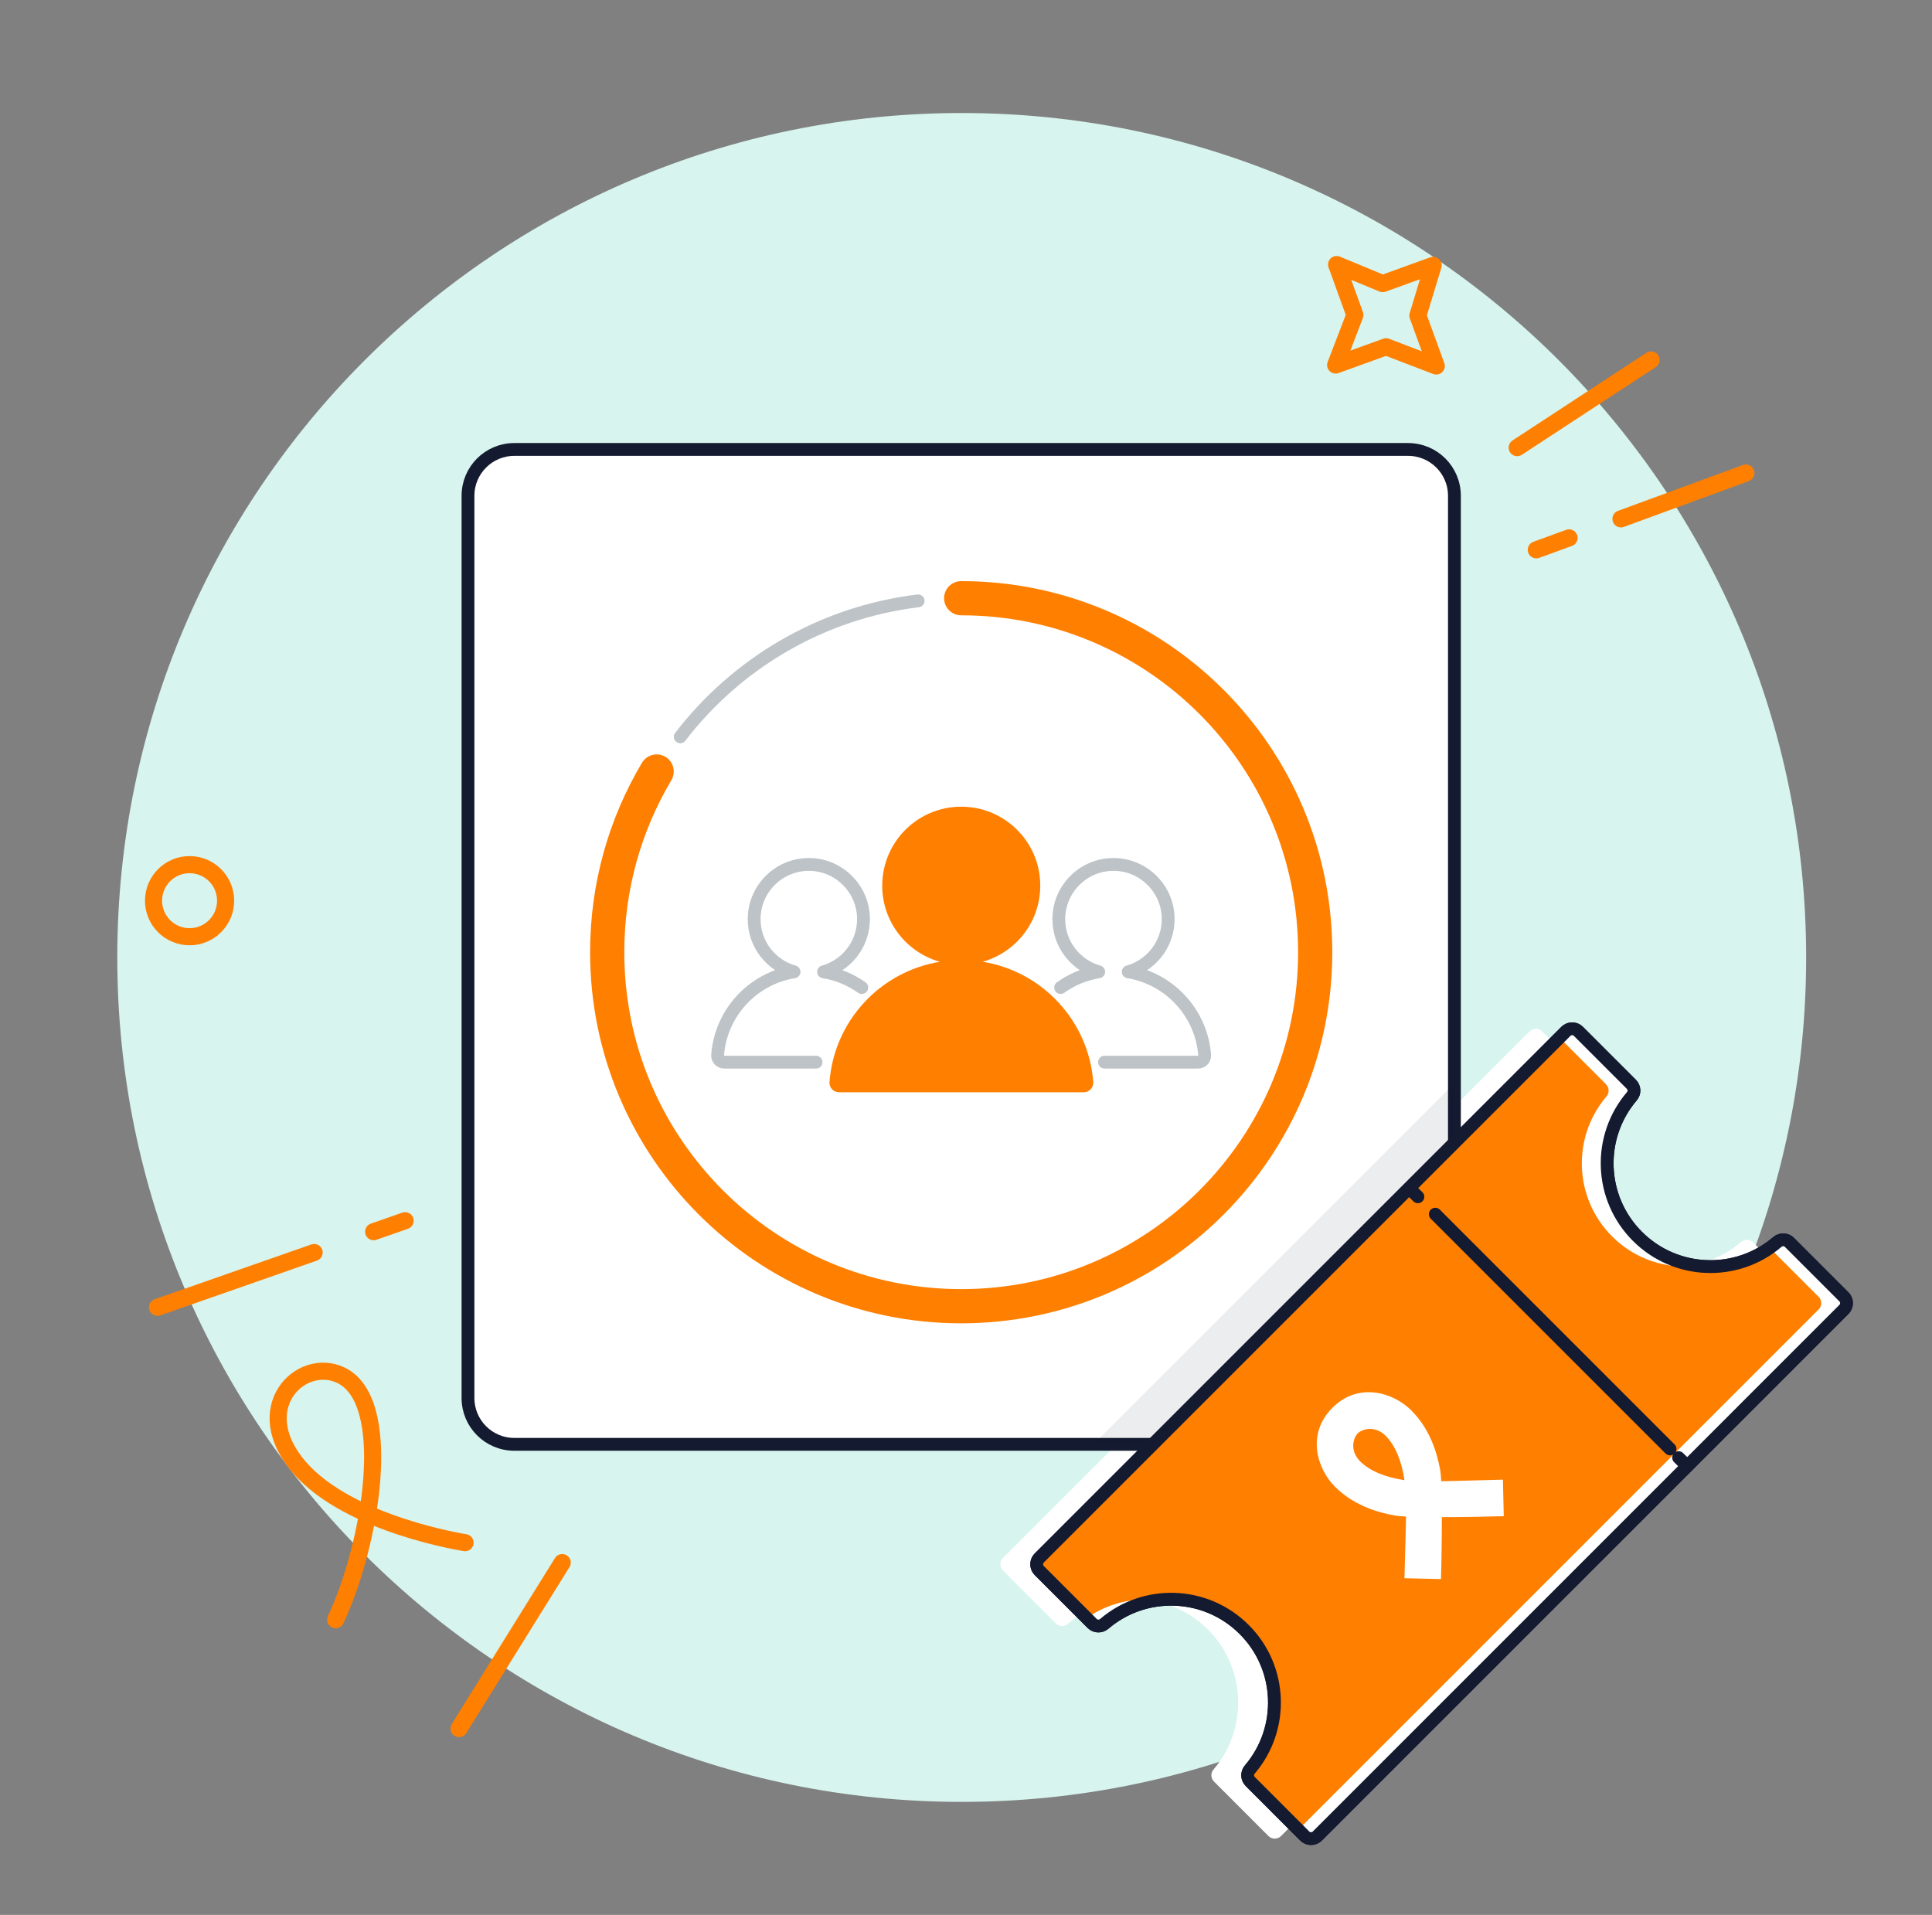 <svg width="113" height="112" viewBox="0 0 113 112" fill="none" xmlns="http://www.w3.org/2000/svg">
<rect x="0" y="0" width="113" height="112" fill="#808080" stroke="none"/>
<path d="M56.25 105.39C83.527 105.39 105.64 83.278 105.64 56C105.64 28.723 83.527 6.61 56.25 6.61C28.973 6.61 6.86 28.723 6.86 56C6.86 83.278 28.973 105.39 56.25 105.39Z" fill="#D7F4EE"/>
<path d="M18.374 73.258L9.213 76.463" stroke="#FF7F00" stroke-linecap="round" stroke-linejoin="round"/>
<path d="M23.694 71.398L21.854 72.041" stroke="#FF7F00" stroke-linecap="round" stroke-linejoin="round"/>
<path d="M26.849 101.101L32.883 91.395" stroke="#FF7F00" stroke-linecap="round" stroke-linejoin="round"/>
<path d="M88.738 26.181L96.569 21.053" stroke="#FF7F00" stroke-linecap="round" stroke-linejoin="round"/>
<path d="M80.872 16.589L83.822 15.521L82.93 18.457L84.005 21.407L81.07 20.282L78.12 21.35L79.245 18.422L78.177 15.472L80.872 16.589Z" stroke="#FF7F00" stroke-linecap="round" stroke-linejoin="round"/>
<path d="M27.202 90.228C27.202 90.228 20.468 89.196 17.539 85.857C14.498 82.383 17.575 79.32 19.93 80.431C23.099 81.931 21.706 90.328 19.633 94.734" stroke="#FF7F00" stroke-linecap="round" stroke-linejoin="round"/>
<path d="M94.807 30.348L102.115 27.667" stroke="#FF7F00" stroke-linecap="round" stroke-linejoin="round"/>
<path d="M89.856 32.159L91.773 31.459" stroke="#FF7F00" stroke-linecap="round" stroke-linejoin="round"/>
<path d="M82.357 26.288H30.081C28.585 26.288 27.372 27.501 27.372 28.997V81.768C27.372 83.264 28.585 84.477 30.081 84.477H82.357C83.853 84.477 85.067 83.264 85.067 81.768V28.997C85.067 27.501 83.853 26.288 82.357 26.288Z" fill="white"/>
<path d="M105.729 76.583C105.927 76.385 105.927 76.052 105.729 75.854L102.539 72.664C102.348 72.473 102.044 72.466 101.839 72.636C99.469 74.666 95.897 74.56 93.647 72.31C91.405 70.068 91.291 66.496 93.322 64.119C93.499 63.914 93.484 63.609 93.293 63.419L90.195 60.32C89.997 60.122 89.665 60.122 89.466 60.32L58.66 91.127C58.462 91.325 58.462 91.657 58.66 91.856L61.758 94.954C61.949 95.145 62.253 95.152 62.458 94.982C64.828 92.952 68.4 93.058 70.65 95.308C72.892 97.55 73.006 101.122 70.975 103.499C70.799 103.704 70.813 104.008 71.004 104.199L74.194 107.39C74.392 107.588 74.725 107.588 74.923 107.39L105.729 76.583Z" fill="white"/>
<path d="M82.357 26.288H30.081C28.585 26.288 27.372 27.501 27.372 28.997V81.768C27.372 83.264 28.585 84.477 30.081 84.477H82.357C83.853 84.477 85.067 83.264 85.067 81.768V28.997C85.067 27.501 83.853 26.288 82.357 26.288Z" fill="white" stroke="#141A30" stroke-width="0.75" stroke-linecap="round" stroke-linejoin="round"/>
<path opacity="0.08" d="M85.066 63.362L63.908 84.52H78.941C82.322 84.52 85.066 81.775 85.066 78.394V63.362Z" fill="#141A30"/>
<path d="M57.471 56.253C59.587 55.658 61.086 53.607 60.81 51.244C60.563 49.136 58.858 47.446 56.75 47.212C53.956 46.901 51.6 49.08 51.6 51.803C51.6 53.925 53.029 55.708 54.974 56.253C51.487 56.819 48.785 59.712 48.516 63.291C48.495 63.609 48.749 63.885 49.075 63.885H63.385C63.703 63.885 63.965 63.609 63.944 63.291C63.675 59.719 60.966 56.819 57.486 56.253H57.471Z" fill="#FF7F00"/>
<path d="M64.602 62.124H70.077C70.296 62.124 70.48 61.933 70.459 61.714C70.268 59.238 68.4 57.236 65.988 56.84C67.453 56.429 68.493 55.008 68.302 53.373C68.132 51.916 66.95 50.742 65.493 50.579C63.562 50.367 61.928 51.874 61.928 53.763C61.928 55.227 62.918 56.465 64.262 56.84C63.442 56.974 62.685 57.292 62.034 57.759" stroke="#BDC3C6" stroke-width="0.75" stroke-linecap="round" stroke-linejoin="round"/>
<path d="M50.405 57.759C49.754 57.3 48.997 56.974 48.169 56.84C49.633 56.429 50.673 55.008 50.482 53.373C50.313 51.916 49.131 50.742 47.674 50.579C45.743 50.367 44.109 51.874 44.109 53.763C44.109 55.227 45.099 56.465 46.443 56.84C44.031 57.229 42.157 59.238 41.972 61.714C41.958 61.933 42.135 62.124 42.355 62.124H47.731" stroke="#BDC3C6" stroke-width="0.75" stroke-linecap="round" stroke-linejoin="round"/>
<path d="M39.787 43.095C43.09 38.794 48.049 35.831 53.701 35.144" stroke="#BDC3C6" stroke-width="0.75" stroke-linecap="round" stroke-linejoin="round"/>
<path d="M56.219 34.989C67.658 34.989 76.924 44.262 76.924 55.694C76.924 67.125 67.651 76.399 56.219 76.399C44.788 76.399 35.514 67.125 35.514 55.694C35.514 51.831 36.568 48.217 38.407 45.125" stroke="#FF7F00" stroke-width="2" stroke-linecap="round" stroke-linejoin="round"/>
<path d="M107.851 76.583C108.05 76.385 108.05 76.052 107.851 75.854L104.661 72.664C104.47 72.473 104.166 72.466 103.961 72.636C101.591 74.666 98.019 74.56 95.769 72.31C93.527 70.068 93.414 66.496 95.444 64.119C95.621 63.914 95.607 63.609 95.416 63.419L92.317 60.32C92.119 60.122 91.787 60.122 91.589 60.32L60.782 91.127C60.584 91.325 60.584 91.657 60.782 91.856L63.88 94.954C64.071 95.145 64.376 95.152 64.581 94.982C66.95 92.952 70.523 93.058 72.772 95.308C75.015 97.55 75.128 101.122 73.097 103.499C72.921 103.704 72.935 104.008 73.126 104.199L76.316 107.39C76.514 107.588 76.847 107.588 77.045 107.39L107.851 76.583Z" fill="#FF7F00" stroke="#141A30" stroke-width="0.75" stroke-miterlimit="10"/>
<path d="M107.851 76.583C108.05 76.385 108.05 76.052 107.851 75.854L104.661 72.664C104.47 72.473 104.166 72.466 103.961 72.636C101.591 74.666 98.019 74.56 95.769 72.31C93.527 70.068 93.414 66.496 95.444 64.119C95.621 63.914 95.607 63.609 95.416 63.419L92.317 60.32C92.119 60.122 91.787 60.122 91.589 60.32L60.782 91.127C60.584 91.325 60.584 91.657 60.782 91.856L63.88 94.954C64.071 95.145 64.376 95.152 64.581 94.982C66.95 92.952 70.523 93.058 72.772 95.308C75.015 97.55 75.128 101.122 73.097 103.499C72.921 103.704 72.935 104.008 73.126 104.199L76.316 107.39C76.514 107.588 76.847 107.588 77.045 107.39L107.851 76.583Z" fill="#FF7F00"/>
<path d="M93.937 63.425C94.128 63.616 94.135 63.92 93.965 64.126C91.935 66.495 92.041 70.068 94.291 72.317C95.656 73.683 97.509 74.248 99.285 74.036C98.004 73.874 96.76 73.3 95.776 72.317C93.534 70.075 93.421 66.502 95.451 64.126C95.628 63.92 95.614 63.616 95.423 63.425L92.324 60.327C92.126 60.129 91.794 60.129 91.596 60.327L91.221 60.702L93.937 63.418V63.425Z" fill="white"/>
<path d="M107.851 75.854L104.661 72.664C104.47 72.473 104.166 72.466 103.961 72.636C103.812 72.763 103.664 72.876 103.508 72.989L106.373 75.854C106.571 76.052 106.571 76.385 106.373 76.583L75.941 107.015L76.316 107.39C76.514 107.588 76.847 107.588 77.045 107.39L107.851 76.583C108.049 76.385 108.049 76.052 107.851 75.854Z" fill="white"/>
<path d="M63.555 94.635L63.88 94.961C64.071 95.152 64.375 95.159 64.581 94.989C65.514 94.19 66.632 93.73 67.778 93.595C66.321 93.412 64.807 93.758 63.555 94.642V94.635Z" fill="white"/>
<path d="M107.851 76.583C108.05 76.385 108.05 76.052 107.851 75.854L104.661 72.664C104.47 72.473 104.166 72.466 103.961 72.636C101.591 74.666 98.019 74.56 95.769 72.31C93.527 70.068 93.414 66.496 95.444 64.119C95.621 63.914 95.607 63.609 95.416 63.419L92.317 60.32C92.119 60.122 91.787 60.122 91.589 60.32L60.782 91.127C60.584 91.325 60.584 91.657 60.782 91.856L63.88 94.954C64.071 95.145 64.376 95.152 64.581 94.982C66.95 92.952 70.523 93.058 72.772 95.308C75.015 97.55 75.128 101.122 73.097 103.499C72.921 103.704 72.935 104.008 73.126 104.199L76.316 107.39C76.514 107.588 76.847 107.588 77.045 107.39L107.851 76.583Z" stroke="#141A30" stroke-width="0.75" stroke-miterlimit="10"/>
<path d="M84.296 86.649C84.281 86.352 84.26 86.111 84.232 85.963C84.034 84.873 83.588 83.529 82.541 82.489C81.501 81.45 79.464 80.806 77.929 82.341C76.394 83.883 77.038 85.913 78.078 86.953C79.117 87.993 80.461 88.439 81.551 88.637C81.699 88.665 81.94 88.686 82.237 88.7C82.216 89.938 82.159 91.53 82.145 92.308L84.281 92.358C84.31 91.452 84.331 90.03 84.331 88.736C85.625 88.736 87.047 88.707 87.953 88.679L87.903 86.543C87.125 86.557 85.533 86.614 84.296 86.635V86.649ZM79.415 83.834C79.662 83.586 80.419 83.345 81.049 83.982C81.621 84.555 81.989 85.496 82.145 86.571C81.07 86.415 80.129 86.048 79.556 85.475C78.919 84.838 79.16 84.088 79.407 83.841L79.415 83.834Z" fill="white"/>
<path d="M82.428 69.502L82.93 69.997" stroke="#141A30" stroke-width="0.75" stroke-linecap="round" stroke-linejoin="round"/>
<path d="M83.949 71.016L97.679 84.746" stroke="#141A30" stroke-width="0.75" stroke-linecap="round" stroke-linejoin="round"/>
<path d="M98.181 85.256L98.684 85.751" stroke="#141A30" stroke-width="0.75" stroke-linecap="round" stroke-linejoin="round"/>
<path d="M11.088 54.788C12.252 54.788 13.196 53.844 13.196 52.68C13.196 51.516 12.252 50.572 11.088 50.572C9.924 50.572 8.98 51.516 8.98 52.68C8.98 53.844 9.924 54.788 11.088 54.788Z" stroke="#FF7F00" stroke-linecap="round" stroke-linejoin="round"/>
</svg>

